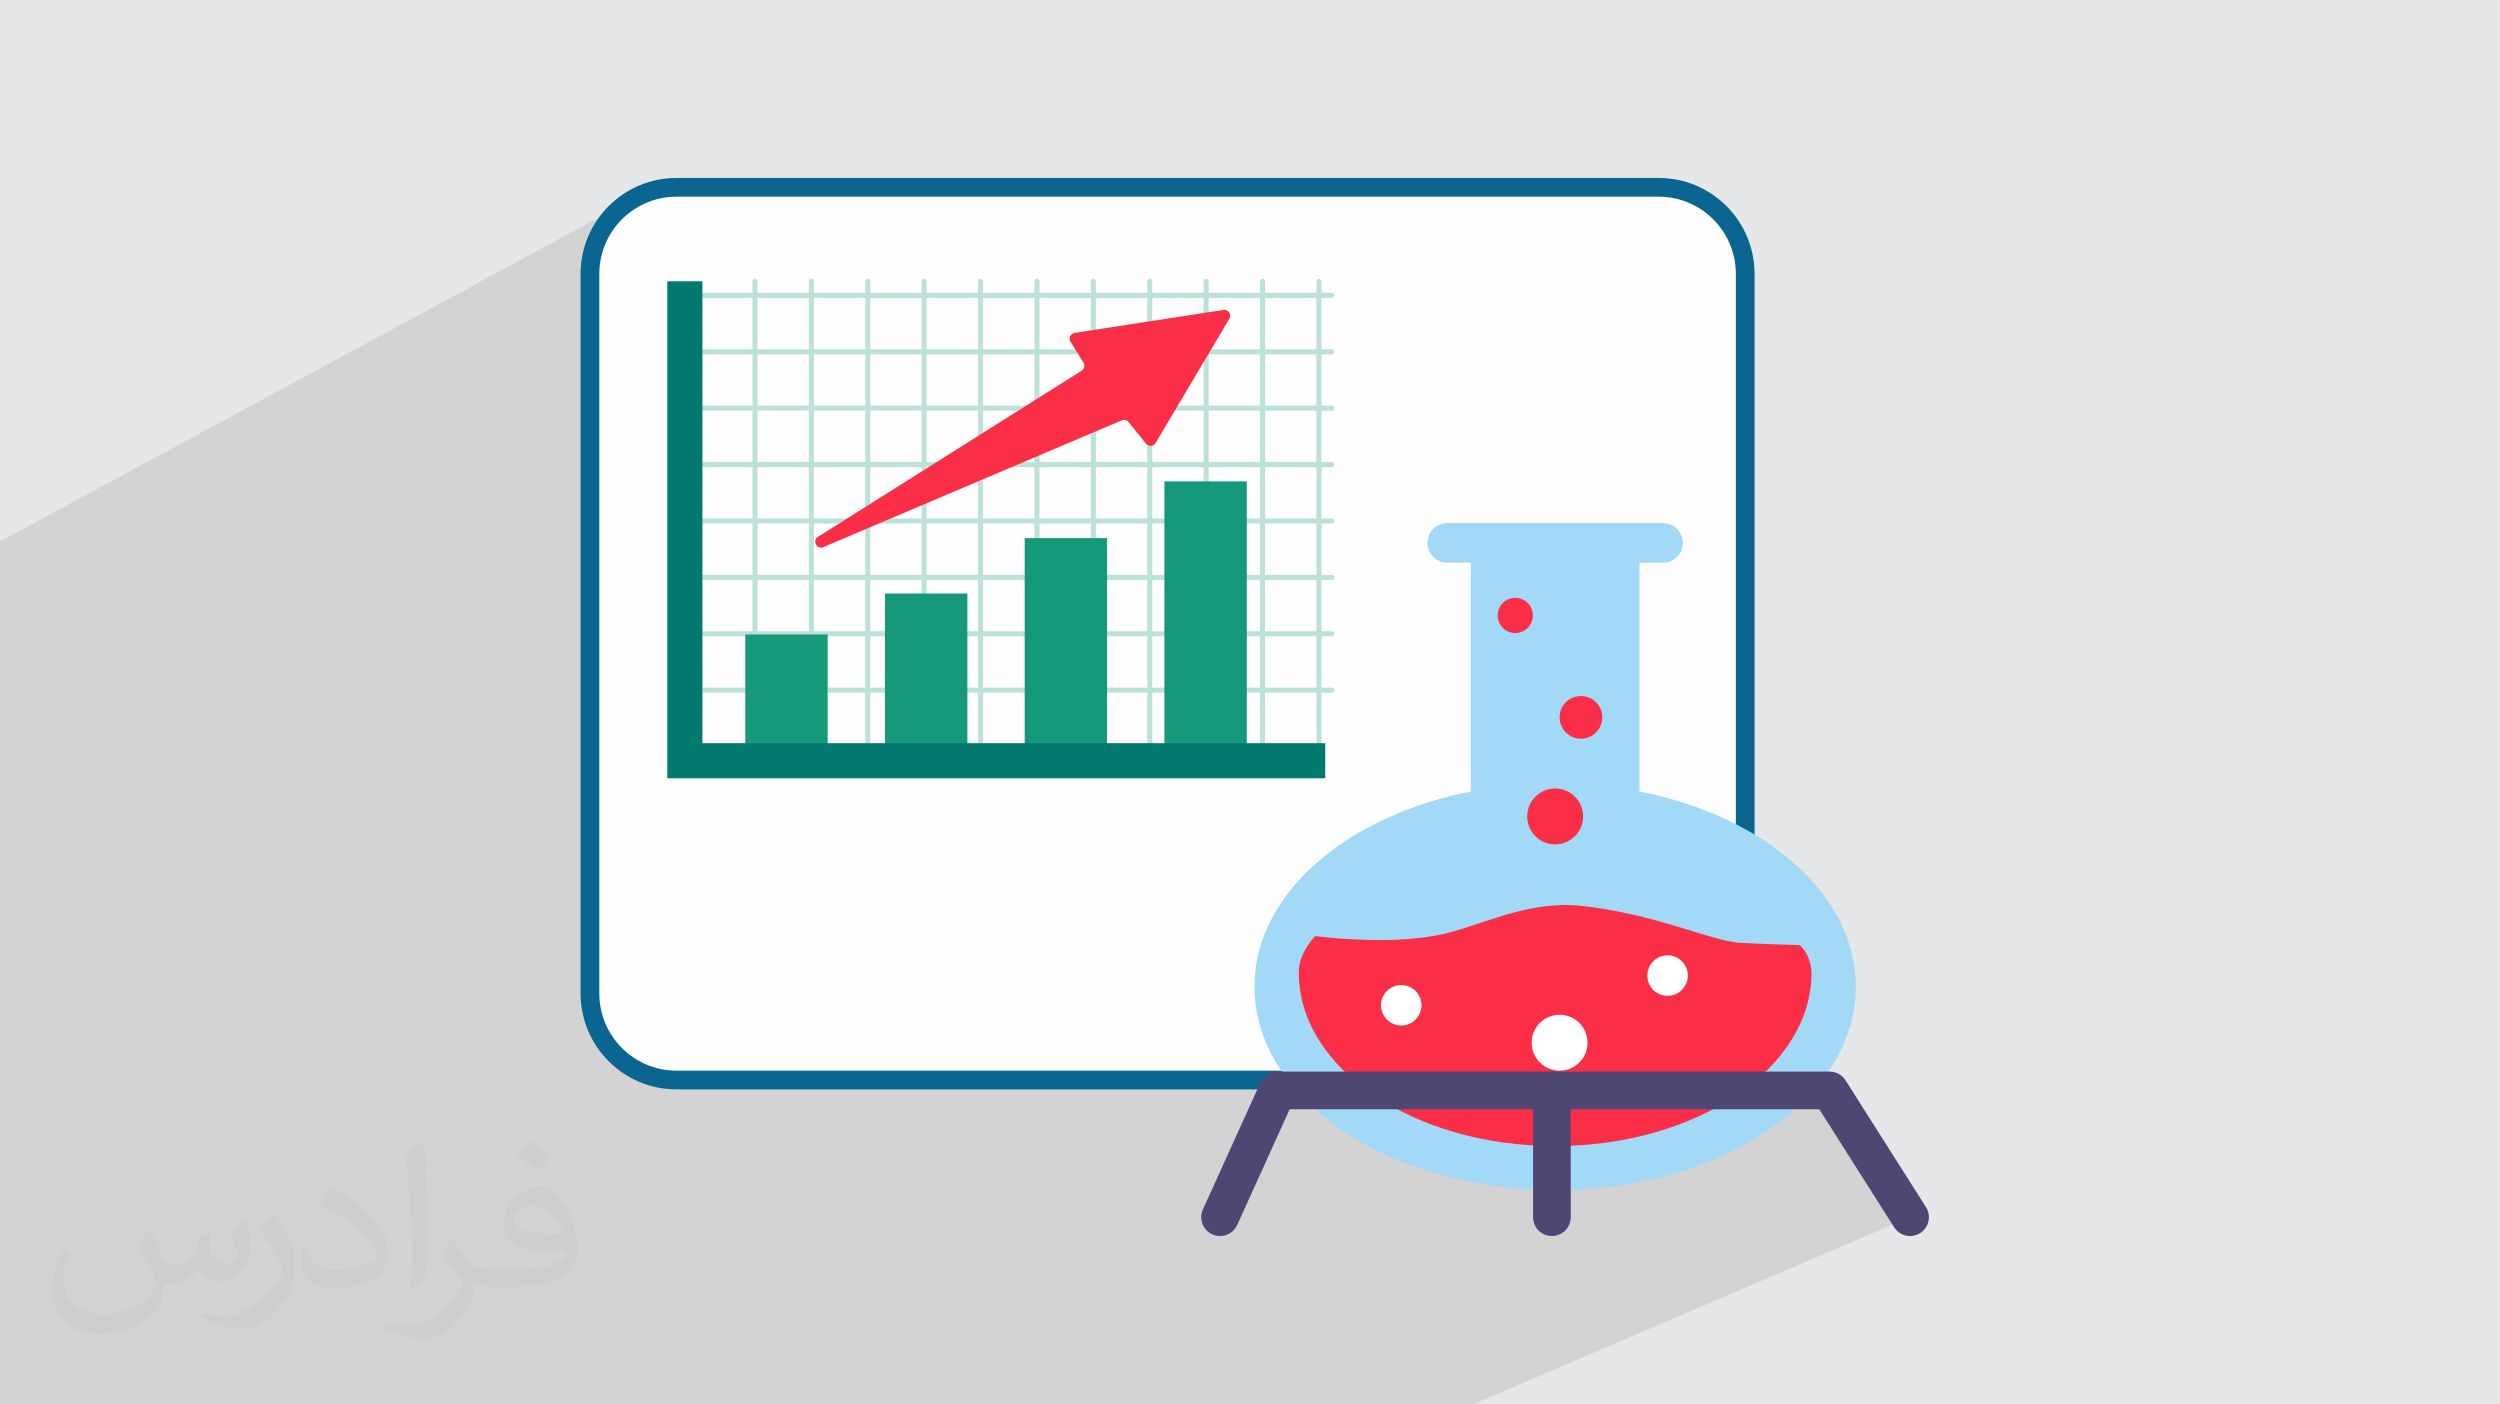 <?xml version="1.0" encoding="UTF-8"?>
<!DOCTYPE svg PUBLIC "-//W3C//DTD SVG 1.1//EN" "http://www.w3.org/Graphics/SVG/1.1/DTD/svg11.dtd">
<!-- Creator: CorelDRAW 2020 (64-Bit) -->
<svg xmlns="http://www.w3.org/2000/svg" xml:space="preserve" width="94.192mm" height="52.917mm" version="1.1" style="shape-rendering:geometricPrecision; text-rendering:geometricPrecision; image-rendering:optimizeQuality; fill-rule:evenodd; clip-rule:evenodd"
viewBox="0 0 9404.92 5283.66"
 xmlns:xlink="http://www.w3.org/1999/xlink"
 xmlns:xodm="http://www.corel.com/coreldraw/odm/2003">
 <defs>
  <style type="text/css">
   <![CDATA[
    .str0 {stroke:#0A6590;stroke-width:70.45;stroke-miterlimit:10}
    .str1 {stroke:#4F4773;stroke-width:141.68;stroke-linecap:round;stroke-linejoin:round;stroke-miterlimit:10}
    .fil9 {fill:none;fill-rule:nonzero}
    .fil0 {fill:#E6E7E8}
    .fil3 {fill:#FEFEFE;fill-rule:nonzero}
    .fil8 {fill:#A2D9F7;fill-rule:nonzero}
    .fil6 {fill:#01796F;fill-rule:nonzero}
    .fil5 {fill:#15997A;fill-rule:nonzero}
    .fil4 {fill:#BBE1D9;fill-rule:nonzero}
    .fil7 {fill:#FA2F47;fill-rule:nonzero}
    .fil10 {fill:white;fill-rule:nonzero}
    .fil2 {fill:#373435;fill-opacity:0.031}
    .fil1 {fill:#2B2A29;fill-opacity:0.102}
   ]]>
  </style>
 </defs>
 <g id="Layer_x0020_1">
  <polygon class="fil0" points="-0,0 9404.92,0 9404.92,5283.66 -0,5283.66 "/>
  <polygon class="fil1" points="-0,5122.35 -0,5119.97 -0,5113.56 -0,5110.13 -0,5080.76 -0,5052.55 -0,5047.13 -0,5025.61 -0,5017.86 -0,5012.49 -0,4999.79 -0,4988.32 -0,4982.8 -0,4973.56 -0,4958.75 -0,4953.32 -0,4877.64 -0,4864.22 -0,4858.77 -0,4825.11 -0,4819.75 -0,4814.1 -0,4807.02 -0,4768.94 -0,4763.49 -0,4759.24 -0,4672.91 -0,4667.43 -0,4640.57 -0,4632.35 -0,4630.14 -0,4627.01 -0,4622.63 -0,4614.25 -0,4576.1 -0,4570.62 -0,4478.53 -0,4473.05 -0,4439.59 -0,4434.27 -0,4421.47 -0,4398.79 -0,4380.17 -0,4374.67 -0,4281.02 -0,4275.51 -0,4246.83 -0,4241.54 -0,4228.71 -0,4115.18 -0,4104.84 -0,4054.36 -0,4054.06 -0,4048.78 -0,4035.92 -0,4007.73 -0,3961.13 -0,3951.87 -0,3908.93 -0,3903.3 -0,3902.25 -0,3863.18 -0,3861.3 -0,3859.69 -0,3856.04 -0,3843.15 -0,3804.39 -0,3701.72 -0,3700.65 -0,3668.56 -0,3663.31 -0,3650.38 -0,3592.61 -0,3579.66 -0,3578.63 -0,3559.76 -0,3519.44 -0,3500.13 -0,3499.05 -0,3493.88 -0,3480.86 -0,3479.83 -0,3394.37 -0,3381.29 -0,3380.24 -0,3334.31 -0,3333.16 -0,3298.54 -0,3297.44 -0,3294.08 -0,3280.93 -0,3279.87 -0,3193.02 -0,3179.8 -0,3178.72 -0,3096.95 -0,3095.84 -0,3091.14 -0,3077.85 -0,3076.77 -0,2988.46 -0,2975.1 -0,2974.01 -0,2895.36 -0,2894.24 -0,2884.96 -0,2871.52 -0,2870.42 -0,2780.64 -0,2767.13 -0,2766.01 -0,2693.77 -0,2692.63 -0,2675.47 -0,2661.89 -0,2660.77 -0,2569.46 -0,2555.81 -0,2554.67 -0,2492.19 -0,2491.03 -0,2465.09 -0,2398.17 -0,2223.12 -0,2037.1 2389.91,743.99 2376.26,751.84 2363.03,760.32 2350.26,769.41 2337.94,779.09 2326.12,789.33 2314.8,800.13 2304.01,811.45 2293.77,823.27 2284.09,835.58 2275,848.37 2266.52,861.6 2258.68,875.24 2251.48,889.29 2244.95,903.73 2239.12,918.54 2233.99,933.69 2229.6,949.15 2225.96,964.92 2223.09,980.96 2221.03,997.28 2219.76,1013.83 2219.34,1030.6 2219.34,1213.45 2510.33,1058.12 2642.35,1058.12 2642.35,1101.83 2737.74,1101.83 2836.5,1049.42 2838.26,1048.87 2840.16,1048.68 2842.06,1048.87 2843.83,1049.42 2845.43,1050.29 2846.83,1051.44 2847.98,1052.84 2848.85,1054.43 2849.4,1056.21 2849.59,1058.11 2849.59,1101.83 2949.5,1101.83 3048.66,1049.42 3050.43,1048.87 3052.33,1048.68 3054.23,1048.87 3056,1049.42 3057.6,1050.29 3059,1051.44 3060.16,1052.84 3061.03,1054.43 3061.57,1056.21 3061.76,1058.11 3061.76,1101.83 3161.27,1101.83 3260.83,1049.42 3262.61,1048.87 3264.51,1048.68 3266.4,1048.87 3268.17,1049.42 3269.78,1050.29 3271.18,1051.44 3272.33,1052.84 3273.2,1054.43 3273.75,1056.21 3273.94,1058.11 3273.94,1101.83 3373.04,1101.83 3473,1049.42 3474.77,1048.87 3476.67,1048.68 3478.56,1048.87 3480.34,1049.42 3481.94,1050.29 3483.34,1051.44 3484.49,1052.84 3485.36,1054.43 3485.91,1056.21 3486.1,1058.11 3486.1,1101.83 3584.81,1101.83 3685.17,1049.42 3686.94,1048.87 3688.84,1048.68 3690.73,1048.87 3692.51,1049.42 3694.11,1050.29 3695.51,1051.44 3696.66,1052.84 3697.53,1054.43 3698.08,1056.21 3698.27,1058.11 3698.27,1101.83 3796.58,1101.83 3897.34,1049.42 3899.12,1048.87 3901.01,1048.68 3902.91,1048.87 3904.68,1049.42 3906.29,1050.29 3907.67,1051.44 3908.83,1052.84 3909.7,1054.43 3910.25,1056.21 3910.44,1058.11 3910.44,1101.83 4008.36,1101.83 4109.51,1049.42 4111.29,1048.87 4113.18,1048.68 4115.08,1048.87 4116.85,1049.42 4118.45,1050.29 4119.84,1051.44 4121,1052.84 4121.87,1054.43 4122.42,1056.21 4122.61,1058.11 4122.61,1101.83 4220.13,1101.83 4321.68,1049.42 4323.45,1048.87 4325.35,1048.68 4327.25,1048.87 4329.02,1049.42 4330.62,1050.29 4332.01,1051.44 4333.17,1052.84 4334.04,1054.43 4334.59,1056.21 4334.78,1058.11 4334.78,1101.83 4431.91,1101.83 4533.86,1049.42 4535.62,1048.87 4537.52,1048.68 4539.42,1048.87 4541.19,1049.42 4542.79,1050.29 4544.19,1051.44 4545.35,1052.84 4546.22,1054.43 4546.77,1056.21 4546.96,1058.11 4546.96,1101.83 4643.68,1101.83 4746.02,1049.42 4747.79,1048.87 4749.69,1048.68 4751.59,1048.87 4753.36,1049.42 4754.96,1050.29 4756.36,1051.44 4757.52,1052.84 4758.39,1054.43 4758.94,1056.21 4759.12,1058.11 4759.12,1101.83 4855.44,1101.83 4958.18,1049.42 4959.96,1048.87 4961.86,1048.68 4963.76,1048.87 4965.52,1049.42 4967.13,1050.29 4968.53,1051.44 4969.68,1052.84 4970.55,1054.43 4971.1,1056.21 4971.29,1058.11 4971.29,1101.83 5010.24,1101.83 5012.14,1102.02 5013.92,1102.57 5015.52,1103.44 5016.91,1104.6 5018.07,1106 5018.94,1107.59 5019.49,1109.37 5019.68,1111.27 5019.49,1113.16 5018.94,1114.93 5018.07,1116.54 5016.91,1117.94 5015.52,1119.09 5013.92,1119.96 4971.29,1141.63 4971.29,1314 5010.24,1314 5012.14,1314.19 5013.92,1314.74 5015.52,1315.61 5016.91,1316.77 5018.07,1318.15 5018.94,1319.76 5019.49,1321.53 5019.68,1323.43 5019.49,1325.32 5018.94,1327.1 5018.07,1328.7 5016.91,1330.1 5015.52,1331.25 5013.92,1332.12 4971.29,1353.62 4971.29,1526.17 5010.24,1526.17 5012.14,1526.36 5013.92,1526.91 5015.52,1527.79 5016.91,1528.94 5018.07,1530.33 5018.94,1531.93 5019.49,1533.7 5019.68,1535.6 5019.49,1537.49 5018.94,1539.27 5018.07,1540.87 5016.91,1542.27 5015.52,1543.42 5013.92,1544.29 4971.29,1565.63 4971.29,1738.35 5010.24,1738.35 5012.14,1738.54 5013.92,1739.09 5015.52,1739.96 5016.91,1741.11 5018.07,1742.51 5018.94,1744.11 5019.49,1745.89 5019.68,1747.78 5019.49,1749.68 5018.94,1751.45 5018.07,1753.05 5016.91,1754.44 5015.52,1755.59 5013.92,1756.47 4971.29,1777.64 4971.29,1950.51 5010.24,1950.51 5012.14,1950.7 5013.92,1951.25 5015.52,1952.12 5016.91,1953.27 5018.07,1954.67 5018.94,1956.28 5019.49,1958.05 5019.68,1959.94 5019.49,1961.84 5018.94,1963.61 5018.07,1965.21 5016.91,1966.61 5015.52,1967.76 5013.92,1968.64 4971.29,1989.65 4971.29,2162.69 5010.24,2162.69 5012.14,2162.88 5013.92,2163.42 5015.52,2164.29 5016.91,2165.45 5018.07,2166.85 5018.6,2167.82 5415.52,1973.67 5429.5,1969.34 5444.52,1967.82 6256.31,1967.82 6271.34,1969.34 6285.32,1973.67 6297.99,1980.54 6309.01,1989.65 6318.1,2000.67 6324.97,2013.33 6329.32,2027.32 6330.83,2042.34 6329.32,2057.36 6324.97,2071.34 6318.1,2084 6309.01,2095.03 6297.99,2104.13 6285.32,2111 5533.03,2471.43 5533.03,2805.99 5916.2,2624.73 5902.56,2632.14 5890.68,2641.94 5880.87,2653.82 5873.47,2667.46 5868.79,2682.53 5867.16,2698.71 5868.79,2714.9 5873.47,2729.97 5880.87,2743.61 5890.68,2755.49 5902.56,2765.29 5916.2,2772.7 5931.28,2777.39 5947.48,2779.01 5963.66,2777.39 5978.73,2772.7 4934.18,3263.51 4923.41,3273.47 4898.39,3298.66 4874.84,3324.53 4852.78,3351.06 4832.26,3378.24 4813.31,3406.03 4795.98,3434.41 4785.78,3453.22 5809.51,2974.45 5791.65,2984.14 5776.09,2996.98 5763.24,3012.55 5753.55,3030.41 5747.42,3050.15 5745.28,3071.34 5747.42,3092.52 5753.55,3112.25 5763.24,3130.1 5776.09,3145.66 5791.65,3158.5 5809.51,3168.19 5829.25,3174.31 5850.44,3176.45 5871.63,3174.31 5891.36,3168.19 5101.38,3534.36 5102.74,3534.43 5119.89,3535.13 5137.57,3535.7 5155.72,3536.12 5174.3,3536.36 5193.22,3536.41 5212.45,3536.24 5231.91,3535.84 5251.55,3535.18 5271.32,3534.24 5291.16,3533.01 5311,3531.47 5330.79,3529.6 5350.47,3527.36 5369.99,3524.74 5389.28,3521.74 5408.29,3518.31 5422.29,3515.42 5436.48,3512.12 5450.86,3508.48 5465.43,3504.49 5480.19,3500.23 5495.13,3495.71 5510.27,3490.97 5525.57,3486.05 5541.06,3480.99 5556.73,3475.82 5572.57,3470.57 5588.59,3465.28 5604.76,3460 5621.12,3454.75 5637.63,3449.57 5654.32,3444.5 5671.15,3439.56 5688.16,3434.81 5705.31,3430.28 5722.63,3425.98 5740.09,3421.99 5757.7,3418.31 5775.47,3414.99 5793.37,3412.06 5811.41,3409.57 5829.6,3407.54 5847.94,3406.02 5866.4,3405.03 5885,3404.63 5903.73,3404.82 5922.58,3405.66 5941.57,3407.19 5967.32,3409.98 5992.72,3413.18 6017.77,3416.79 6042.46,3420.75 6066.79,3425.03 6090.72,3429.63 6114.25,3434.48 6137.39,3439.56 6160.1,3444.84 6182.38,3450.29 6204.23,3455.87 6225.61,3461.55 6246.54,3467.3 6266.99,3473.08 6286.95,3478.87 6306.42,3484.63 6325.37,3490.33 6343.81,3495.93 6361.71,3501.41 6379.07,3506.72 6395.88,3511.85 6412.11,3516.75 6427.78,3521.4 6442.85,3525.75 6457.31,3529.79 6471.17,3533.46 6484.41,3536.75 6497.01,3539.62 6508.97,3542.04 6520.27,3543.97 6530.9,3545.39 6540.85,3546.26 6559.53,3547.36 6577.21,3548.32 6593.98,3549.16 6609.93,3549.9 6625.16,3550.54 6639.75,3551.12 6653.79,3551.62 6667.38,3552.08 6680.6,3552.5 6693.55,3552.9 6706.32,3553.29 6719,3553.68 6731.68,3554.1 6744.44,3554.54 6757.4,3555.03 6770.62,3555.58 6785.23,3571.61 6796.2,3588.79 6804.07,3606.08 6809.34,3622.5 6812.54,3637.02 6814.18,3648.65 6814.78,3656.35 6814.87,3659.15 6813.61,3692.71 6809.89,3725.84 6803.76,3758.48 6795.28,3790.59 6784.51,3822.15 6771.51,3853.1 6756.35,3883.4 6739.08,3913.03 6719.77,3941.91 6698.47,3970.03 6675.24,3997.35 6650.16,4023.81 6623.27,4049.38 6594.64,4074.01 6564.33,4097.69 6557.96,4102.2 6883.13,4102.2 7185.58,4579.02 5540.07,5283.66 4340.87,5283.66 4231.59,5283.66 4191.39,5283.66 4017.92,5283.66 3932.51,5283.66 3560.19,5283.66 3494.36,5283.66 3196.08,5283.66 3182.87,5283.66 3086.83,5283.66 3019.25,5283.66 2943.14,5283.66 2925.8,5283.66 2872.51,5283.66 2770.05,5283.66 2692.41,5283.66 2623.75,5283.66 2602.41,5283.66 2541.23,5283.66 2525.91,5283.66 2212.93,5283.66 2161.99,5283.66 2061.04,5283.66 1851.68,5283.66 1833.35,5283.66 1817.8,5283.66 1580.77,5283.66 1328.02,5283.66 1327.35,5283.66 1306.14,5283.66 1158.59,5283.66 1002.63,5283.66 871.9,5283.66 634.86,5283.66 626.04,5283.66 618.73,5283.66 532.55,5283.66 392.29,5283.66 295.48,5283.66 31.8,5283.66 -0,5283.66 -0,5274.68 -0,5237.96 -0,5232.56 -0,5178.77 -0,5145.62 -0,5140.21 "/>
  <path class="fil2" d="M564.26 4628.75c17.95,27.21 29.6,53.36 40.96,82.43 8.45,16.91 12.93,48.09 52.57,48.09 11.61,0 28.28,-3.42 43.06,-11.61 16.63,-8.73 29.32,-21.94 35.94,-42l15.85 -53.36 38.57 -19.02 2.64 2.64c-5.27,20.09 -6.59,39.36 -6.59,54.43 0,44.63 38.57,61.56 69.22,61.56 17.95,0 34.09,-8.73 34.09,-25.11 0,-21.13 -8.98,-57.06 -20.62,-89.29 17.95,-17.95 35.94,-35.94 56.53,-50.47l3.17 1.6c8.98,38.04 14,75.56 14,100.66 0,24.57 -10.83,51.79 -19.81,69.49 -18.49,34.87 -51.25,62.62 -90.87,62.62 -30.1,0 -63.65,-15.07 -86.66,-43.06l-1.32 0c-21.66,26.96 -55.22,51.25 -108.86,51.25l-16.63 0c-2.64,35.41 -10.29,60.49 -21.94,82.95 -31.95,62.34 -126.81,106.47 -216.1,106.47 -124.17,0 -186.51,-71.59 -186.51,-166.96 0,-58.91 19.27,-113.6 48.88,-152.42l24.29 10.04c-18.49,35.41 -30.91,68.68 -30.91,101.45 0,89.29 72.66,131.83 156.4,131.83 77.68,0 173.83,-49.41 191.28,-106.72 -6.59,-62.62 -30.1,-91.93 -66.04,-148.99 10.83,-19.02 24.83,-38.04 42.28,-58.38l3.17 0 0 0 0 0 -0.02 -0.09zm1432.14 -336.04c26.15,16.39 51.79,35.66 76.87,57.85 -14,19.81 -31.45,37.79 -53.11,53.64 -25.11,-20.34 -50.19,-37.79 -75.84,-56.27 17.42,-19.55 34.62,-38.29 52.04,-55.22l0 0 0 0 0 0 0 0 0 0 0.03 0zm13.47 244.11c-42.28,0 -76.87,27.75 -76.87,48.34 0,44.13 84.53,57.85 185.72,57.31 -12.68,-51.79 -57.06,-105.68 -108.86,-105.68l0.01 0.03zm-94.86 236.19c54.96,0 103.04,-1.6 139.74,-10.83 40.96,-10.29 75.56,-30.91 75.56,-45.17 0,-3.7 0,-8.19 -1.32,-11.89 -22.98,2.11 -49.41,2.11 -72.38,2.11 -74.49,0 -131.55,-16.91 -154.02,-58.66 -5.55,-11.61 -9.51,-24.57 -9.51,-39.36 0,-40.43 17.42,-79.79 48.09,-107 25.61,-22.45 53.89,-36.44 82.67,-36.44 52.04,0 93.51,41.75 122.57,107.54 15.85,35.94 26.68,77.4 26.68,129.72 0,34.87 -9.51,64.19 -31.17,85.85 -40.43,39.11 -114.92,53.89 -229.04,53.89l-51.79 0 0 0 -13.47 0c-28.28,0 -48.62,-5.02 -64.72,-17.42l-2.64 0c0.79,6.59 1.32,12.93 1.32,19.02 0,25.61 -8.45,58.38 -25.61,84.53 -50.72,75.3 -105.68,108.04 -153.24,108.04 -48.09,0 -107,-18.49 -160.11,-42.54l9.51 -18.49c17.17,7.13 40.96,11.89 73.7,11.89 85.85,0 198.66,-82.43 212.66,-163 -3.17,-6.59 -8.98,-15.32 -17.17,-24.57 -25.11,-29.85 -40.96,-54.68 -55.75,-80.83 12.68,-25.11 24.29,-45.17 35.13,-63.4l4.49 -0.53c36.72,74.77 69.99,117.55 144.23,117.55l11.61 0 0 0 53.89 0 0 0 0 0 0 0 0 0 0 0 0.09 0.01zm-371.98 79c6.34,-34.34 6.87,-72.91 6.87,-108.86l0 -53.36c0,-99.6 -12.68,-244.36 -22.98,-338.68 17.95,-19.27 43.06,-42 62.87,-57.31l5.81 1.6c13.47,118.62 16.63,256 16.63,383.06 0,33.3 -1.32,65.79 -4.49,89.55 -1.85,30.1 -19.27,52.83 -56.53,87.7l-8.19 -3.7zm-382.8 -157.19c1.85,46.77 24.83,83.49 105.15,83.49 49.93,0 92.19,-12.93 138.96,-35.13 8.45,-3.7 12.93,-8.73 12.93,-12.93 0,-29.32 -22.45,-68.15 -60.23,-103.55 -36.72,-33.3 -85.34,-62.62 -130.76,-82.18 -15.6,-6.59 -20.62,-13.47 -20.62,-20.09 0,-13.47 17.95,-41.75 32.77,-62.09l5.02 -0.53c52.04,27.21 110.17,67.64 153.24,112.53 39.11,41.47 63.4,83.49 63.4,129.19 0,33.81 -10.29,65.51 -26.96,95.11 -57.06,28.79 -117.83,50.72 -178.06,50.72 -73.17,0 -123.1,-34.34 -123.1,-114.92 0,-8.73 0,-22.19 3.17,-39.64l25.11 0 0 0 0 0 0 0 0 0 0 0 -0.02 0zm-132.37 -132.9l45.45 73.45c16.63,27.21 32.23,56.81 32.23,103.55l0 59.7c0,48.34 -30.91,100.13 -80.83,151.38 -39.11,34.62 -73.7,49.41 -105.68,49.41 -47.55,0 -101.98,-14.79 -164.85,-41.75l7.13 -18.49c19.81,5.27 42.79,9.77 71.06,9.77 90.36,-0.53 182.8,-66.57 225.08,-147.15 5.02,-9.26 6.87,-17.95 6.87,-24.04 0,-9.26 -5.02,-19.55 -8.98,-28.79 -22.98,-43.31 -48.62,-82.95 -76.87,-119.68 14.79,-23.25 29.6,-45.7 45.7,-67.9l3.7 0.53 0 0 0 0 0 0 0 0 0 0 -0.02 0.01z"/>
  <g id="_2357626029440">
   <path class="fil3 str0" d="M6239.48 704.64c180.04,0 325.96,145.97 325.96,325.96l0 2706.46c0,180.06 -145.92,325.95 -325.96,325.95l-3694.2 0c-180.04,0 -325.95,-145.89 -325.95,-325.95l0 -2706.46c0,-179.99 145.91,-325.96 325.95,-325.96l3694.2 0z"/>
   <g>
    <path class="fil4" d="M2840.16 2871.21c-5.2,0 -9.43,-4.22 -9.43,-9.43l0 -1803.68c0,-5.21 4.22,-9.43 9.43,-9.43 5.21,0 9.43,4.21 9.43,9.43l0 1803.68c0,5.2 -4.21,9.43 -9.43,9.43z"/>
    <path class="fil4" d="M3052.33 2871.21c-5.2,0 -9.43,-4.22 -9.43,-9.43l0 -1803.68c0,-5.21 4.22,-9.43 9.43,-9.43 5.21,0 9.44,4.21 9.44,9.43l0 1803.68c0,5.2 -4.22,9.43 -9.44,9.43z"/>
    <path class="fil4" d="M3264.51 2871.21c-5.21,0 -9.43,-4.22 -9.43,-9.43l0 -1803.68c0,-5.21 4.21,-9.43 9.43,-9.43 5.2,0 9.44,4.21 9.44,9.43l0 1803.68c0,5.2 -4.23,9.43 -9.44,9.43z"/>
    <path class="fil4" d="M3476.67 2871.21c-5.2,0 -9.43,-4.22 -9.43,-9.43l0 -1803.68c0,-5.21 4.22,-9.43 9.43,-9.43 5.21,0 9.44,4.21 9.44,9.43l0 1803.68c0,5.2 -4.22,9.43 -9.44,9.43z"/>
    <path class="fil4" d="M3688.84 2871.21c-5.2,0 -9.43,-4.22 -9.43,-9.43l0 -1803.68c0,-5.21 4.22,-9.43 9.43,-9.43 5.21,0 9.44,4.21 9.44,9.43l0 1803.68c0,5.2 -4.22,9.43 -9.44,9.43z"/>
    <path class="fil4" d="M3901.01 2871.21c-5.21,0 -9.43,-4.22 -9.43,-9.43l0 -1803.68c0,-5.21 4.21,-9.43 9.43,-9.43 5.2,0 9.43,4.21 9.43,9.43l0 1803.68c0,5.2 -4.22,9.43 -9.43,9.43z"/>
    <path class="fil4" d="M4113.18 2871.21c-5.21,0 -9.44,-4.22 -9.44,-9.43l0 -1803.68c0,-5.21 4.22,-9.43 9.44,-9.43 5.2,0 9.43,4.21 9.43,9.43l0 1803.68c0,5.2 -4.22,9.43 -9.43,9.43z"/>
    <path class="fil4" d="M4325.35 2871.21c-5.21,0 -9.43,-4.22 -9.43,-9.43l0 -1803.68c0,-5.21 4.21,-9.43 9.43,-9.43 5.2,0 9.43,4.21 9.43,9.43l0 1803.68c0,5.2 -4.22,9.43 -9.43,9.43z"/>
    <path class="fil4" d="M4537.52 2871.21c-5.2,0 -9.43,-4.22 -9.43,-9.43l0 -1803.68c0,-5.21 4.22,-9.43 9.43,-9.43 5.21,0 9.44,4.21 9.44,9.43l0 1803.68c0,5.2 -4.22,9.43 -9.44,9.43z"/>
    <path class="fil4" d="M4749.69 2871.21c-5.2,0 -9.43,-4.22 -9.43,-9.43l0 -1803.68c0,-5.21 4.22,-9.43 9.43,-9.43 5.21,0 9.44,4.21 9.44,9.43l0 1803.68c0,5.2 -4.22,9.43 -9.44,9.43z"/>
    <path class="fil4" d="M4961.86 2871.21c-5.21,0 -9.43,-4.22 -9.43,-9.43l0 -1803.68c0,-5.21 4.21,-9.43 9.43,-9.43 5.2,0 9.44,4.21 9.44,9.43l0 1803.68c0,5.2 -4.23,9.43 -9.44,9.43z"/>
    <path class="fil4" d="M5010.24 2605.88l-2396.44 0c-5.2,0 -9.43,-4.22 -9.43,-9.43 0,-5.21 4.22,-9.44 9.43,-9.44l2396.44 0c5.21,0 9.44,4.22 9.44,9.44 0,5.2 -4.22,9.43 -9.44,9.43z"/>
    <path class="fil4" d="M5010.24 2393.72l-2396.44 0c-5.2,0 -9.43,-4.22 -9.43,-9.43 0,-5.21 4.22,-9.44 9.43,-9.44l2396.44 0c5.21,0 9.44,4.22 9.44,9.44 0,5.2 -4.22,9.43 -9.44,9.43z"/>
    <path class="fil4" d="M5010.24 2181.55l-2396.44 0c-5.2,0 -9.43,-4.23 -9.43,-9.43 0,-5.21 4.22,-9.44 9.43,-9.44l2396.44 0c5.21,0 9.44,4.22 9.44,9.44 0,5.19 -4.22,9.43 -9.44,9.43z"/>
    <path class="fil4" d="M5010.24 1969.38l-2396.44 0c-5.2,0 -9.43,-4.23 -9.43,-9.44 0,-5.2 4.22,-9.44 9.43,-9.44l2396.44 0c5.21,0 9.44,4.23 9.44,9.44 0,5.2 -4.22,9.44 -9.44,9.44z"/>
    <path class="fil4" d="M5010.24 1757.21l-2396.44 0c-5.2,0 -9.43,-4.23 -9.43,-9.43 0,-5.21 4.22,-9.44 9.43,-9.44l2396.44 0c5.21,0 9.44,4.22 9.44,9.44 0,5.19 -4.22,9.43 -9.44,9.43z"/>
    <path class="fil4" d="M5010.24 1545.03l-2396.44 0c-5.2,0 -9.43,-4.22 -9.43,-9.44 0,-5.19 4.22,-9.43 9.43,-9.43l2396.44 0c5.21,0 9.44,4.23 9.44,9.43 0,5.21 -4.22,9.44 -9.44,9.44z"/>
    <path class="fil4" d="M5010.24 1332.86l-2396.44 0c-5.2,0 -9.43,-4.22 -9.43,-9.44 0,-5.2 4.22,-9.43 9.43,-9.43l2396.44 0c5.21,0 9.44,4.22 9.44,9.43 0,5.21 -4.22,9.44 -9.44,9.44z"/>
    <path class="fil4" d="M5010.24 1120.7l-2396.44 0c-5.2,0 -9.43,-4.23 -9.43,-9.44 0,-5.21 4.22,-9.44 9.43,-9.44l2396.44 0c5.21,0 9.44,4.22 9.44,9.44 0,5.2 -4.22,9.44 -9.44,9.44z"/>
    <polygon class="fil5" points="3113.66,2861.78 2803.71,2861.78 2803.71,2386.91 3113.66,2386.91 "/>
    <polygon class="fil5" points="3639.24,2861.78 3329.29,2861.78 3329.29,2232.72 3639.24,2232.72 "/>
    <polygon class="fil5" points="4164.81,2861.78 3854.86,2861.78 3854.86,2024.35 4164.81,2024.35 "/>
    <polygon class="fil5" points="4690.4,2861.78 4380.44,2861.78 4380.44,1810.99 4690.4,1810.99 "/>
    <polygon class="fil6" points="4985.64,2927.8 2510.33,2927.8 2510.33,1058.12 2642.35,1058.12 2642.35,2795.77 4985.64,2795.77 "/>
    <path class="fil7" d="M4069.24 1394.45l-991.91 625.09c-22.75,14.33 -4.55,49.11 20.2,38.59l1122.49 -476.88c8.99,-3.82 19.43,-1.22 25.56,6.38l65.84 81.61c9.57,11.85 28.03,10.52 35.81,-2.58l277.71 -467.88c9.43,-15.88 -3.87,-35.56 -22.12,-32.75l-560.34 86.34c-15.48,2.38 -23.48,19.8 -15.24,33.1l48.93 78.97c6.32,10.2 3.24,23.6 -6.93,30z"/>
   </g>
   <g>
    <path class="fil8" d="M6167.76 2977.58l0 -909.6 -634.73 0 0 909.6c-470.17,92.81 -813.76,386.29 -813.76,734.22 0,422.44 506.4,764.94 1131.15,764.94 624.68,0 1131.15,-342.5 1131.15,-764.94 0,-347.93 -343.64,-641.41 -813.81,-734.22z"/>
    <path class="fil8" d="M6256.31 2116.87l-811.79 0c-41.14,0 -74.53,-33.38 -74.53,-74.53 0,-41.16 33.39,-74.52 74.53,-74.52l811.79 0c41.19,0 74.52,33.36 74.52,74.52 0,41.15 -33.33,74.53 -74.52,74.53z"/>
    <path class="fil7" d="M6770.62 3555.58c-71.42,-3.11 -127.31,-3.11 -229.77,-9.32 -102.46,-6.21 -322.92,-111.78 -599.27,-139.07 -203.2,-20.06 -385.06,82.5 -533.28,111.12 -201.05,38.82 -460.31,3.11 -460.31,3.11 0,0 -62.84,62.1 -62.01,137.73 0,360.21 431.8,652.2 964.45,652.2 532.65,0 964.45,-291.99 964.45,-652.2 0,0 0,-63.21 -44.25,-103.57z"/>
    <polyline class="fil9 str1" points="4589.79,4579.02 4806.02,4102.2 6883.13,4102.2 7185.58,4579.02 "/>
    <line class="fil9 str1" x1="5838.19" y1="4102.2" x2="5838.19" y2= "4579.02" />
    <path class="fil10" d="M5347.67 3781.82c0,42.07 -34.11,76.15 -76.16,76.15 -42.07,0 -76.17,-34.09 -76.17,-76.15 0,-42.06 34.11,-76.16 76.17,-76.16 42.06,0 76.16,34.11 76.16,76.16z"/>
    <path class="fil10" d="M6349.58 3670.04c0,42.07 -34.11,76.15 -76.16,76.15 -42.07,0 -76.15,-34.09 -76.15,-76.15 0,-42.06 34.09,-76.16 76.15,-76.16 42.06,0 76.16,34.11 76.16,76.16z"/>
    <path class="fil10" d="M5972.32 3922.62c0,58.05 -47.09,105.11 -105.13,105.11 -58.08,0 -105.16,-47.06 -105.16,-105.11 0,-58.07 47.08,-105.15 105.16,-105.15 58.04,0 105.13,47.08 105.13,105.15z"/>
    <path class="fil7" d="M5955.57 3071.34c0,58.04 -47.08,105.11 -105.13,105.11 -58.07,0 -105.16,-47.07 -105.16,-105.11 0,-58.07 47.09,-105.16 105.16,-105.16 58.05,0 105.13,47.09 105.13,105.16z"/>
    <path class="fil7" d="M6027.77 2698.71c0,44.34 -35.96,80.3 -80.3,80.3 -44.37,0 -80.32,-35.96 -80.32,-80.3 0,-44.34 35.95,-80.3 80.32,-80.3 44.34,0 80.3,35.96 80.3,80.3z"/>
    <path class="fil7" d="M5766.59 2315.29c0,36.55 -29.65,66.17 -66.2,66.17 -36.56,0 -66.2,-29.62 -66.2,-66.17 0,-36.58 29.64,-66.2 66.2,-66.2 36.55,0 66.2,29.62 66.2,66.2z"/>
   </g>
  </g>
 </g>
</svg>
